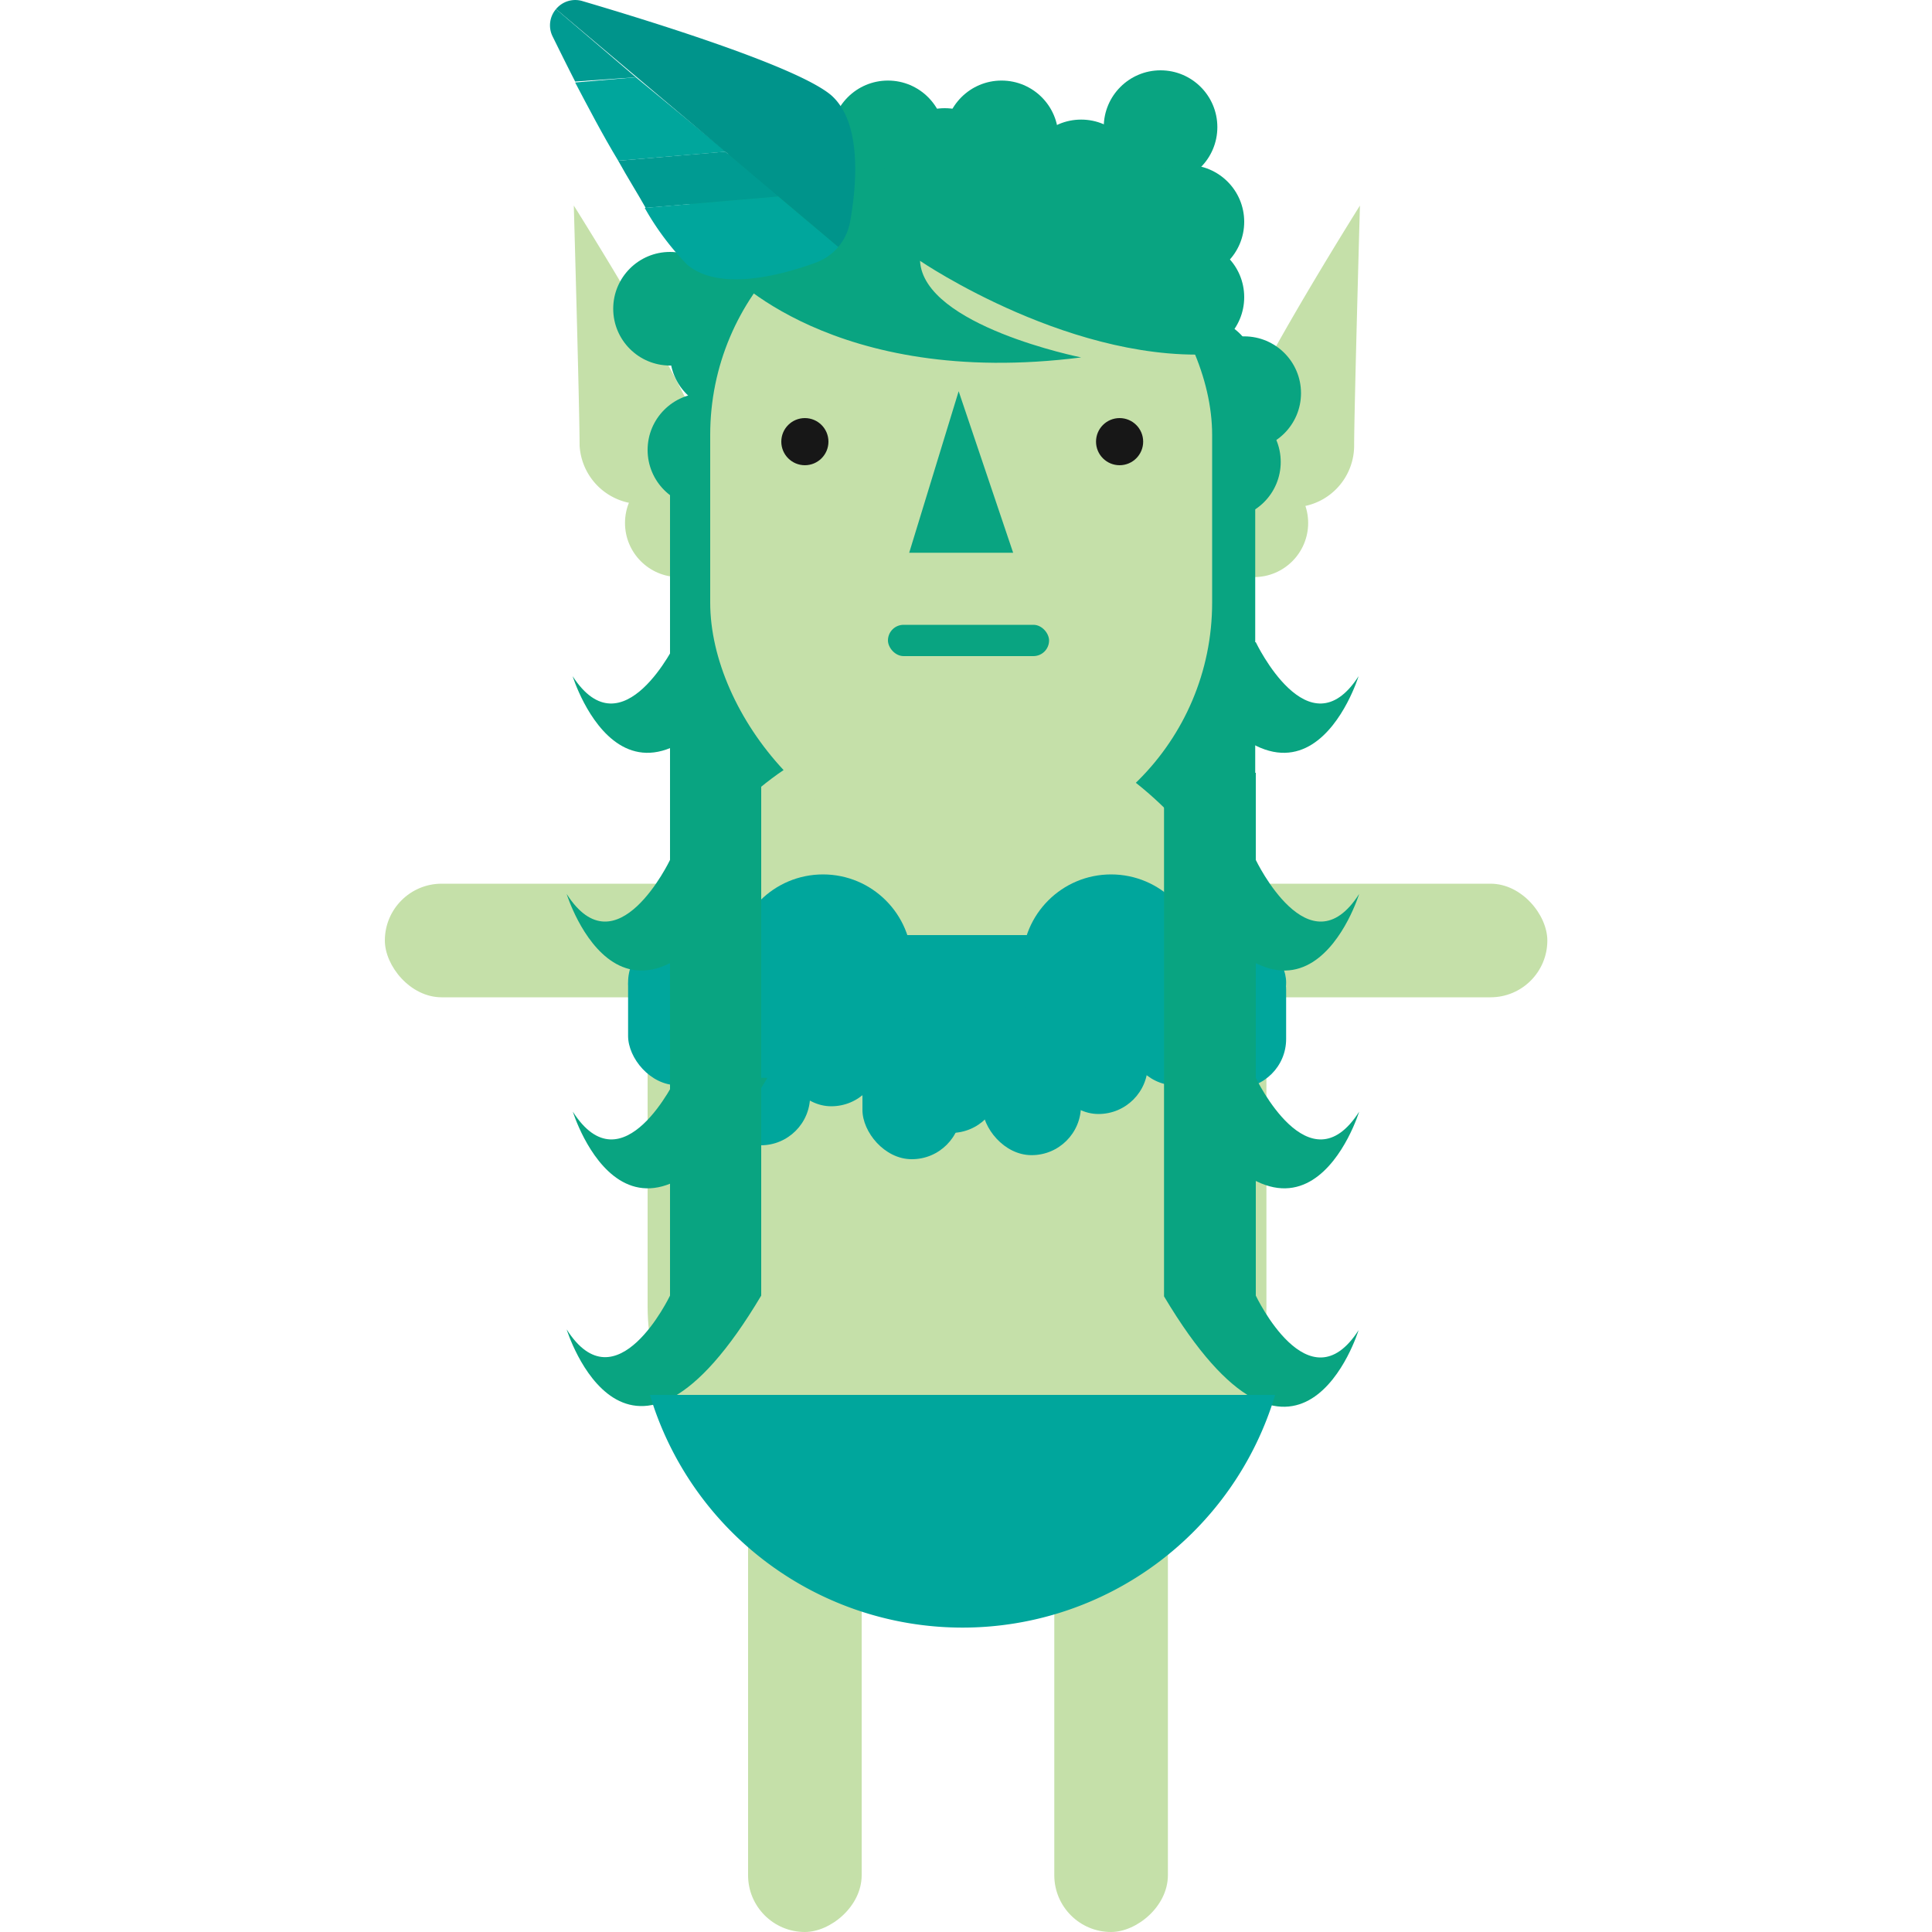 <svg id="Layer_1" data-name="Layer 1" xmlns="http://www.w3.org/2000/svg" viewBox="0 0 100 100"><defs><style>.cls-1{fill:#c5e0a9;}.cls-2{fill:#09a481;}.cls-3{fill:#00a69c;}.cls-4{fill:#171717;}.cls-5{fill:#009b92;}.cls-6{fill:#00948b;}</style></defs><title>dryad</title><path class="cls-1" d="M30,23.06a3.21,3.21,0,0,0,6.41,0c0-1.77-6.71-12.42-6.71-12.42S30,21.29,30,23.06Z"/><circle class="cls-1" cx="35.15" cy="27.07" r="2.8"/><path class="cls-1" d="M70.09,23.06a3.2,3.2,0,0,1-6.4,0c0-1.77,6.7-12.42,6.7-12.42S70.09,21.29,70.09,23.06Z"/><circle class="cls-1" cx="64.91" cy="27.07" r="2.8"/><rect class="cls-1" x="11.58" y="66.98" width="60.17" height="5.88" rx="2.94" ry="2.94" transform="translate(111.58 28.25) rotate(90)"/><rect class="cls-1" x="27.43" y="66.98" width="60.17" height="5.88" rx="2.94" ry="2.94" transform="translate(127.43 12.4) rotate(90)"/><path class="cls-2" d="M35,33.24S32.23,39,29.64,35c0,0,3.08,10,10.07-1.76"/><path class="cls-2" d="M65,33.24S67.74,39,70.32,35c0,0-3.08,10-10.07-1.76"/><rect class="cls-1" x="19.92" y="45.74" width="60.17" height="5.88" rx="2.94" ry="2.94"/><rect class="cls-2" x="34.68" y="21.63" width="30.29" height="21.41"/><circle class="cls-2" cx="36.46" cy="23.29" r="2.94"/><circle class="cls-2" cx="37.62" cy="18.32" r="2.94"/><circle class="cls-2" cx="34.68" cy="15.98" r="2.94"/><circle class="cls-2" cx="38" cy="14.42" r="2.94"/><circle class="cls-2" cx="38.72" cy="10.73" r="2.94"/><circle class="cls-2" cx="42.06" cy="12.07" r="2.94"/><circle class="cls-2" cx="43.38" cy="9.52" r="2.94"/><circle class="cls-2" cx="45.96" cy="7.11" r="2.94"/><circle class="cls-2" cx="48.9" cy="8.54" r="2.94"/><circle class="cls-2" cx="51.84" cy="7.11" r="2.94"/><circle class="cls-2" cx="52.69" cy="9.13" r="2.94"/><circle class="cls-2" cx="55.96" cy="9.13" r="2.94"/><circle class="cls-2" cx="60.07" cy="6.58" r="2.94"/><circle class="cls-2" cx="59.17" cy="12.07" r="2.94"/><circle class="cls-2" cx="61.46" cy="11.48" r="2.94"/><circle class="cls-2" cx="61.46" cy="15.38" r="2.94"/><circle class="cls-2" cx="62.11" cy="19.36" r="2.94"/><circle class="cls-2" cx="64.4" cy="20.35" r="2.94"/><circle class="cls-2" cx="63.35" cy="23.91" r="2.94"/><rect class="cls-1" x="33.52" y="37.11" width="32.03" height="46.52" rx="16.01" ry="16.01"/><rect class="cls-3" x="32.51" y="48.4" width="34.06" height="4.9" rx="2.45" ry="2.45"/><rect class="cls-3" x="32.51" y="48.51" width="5.11" height="7.66" rx="2.55" ry="2.55"/><rect class="cls-3" x="36.82" y="51.62" width="5.11" height="7.66" rx="2.55" ry="2.55"/><rect class="cls-3" x="40.47" y="49.6" width="5.11" height="7.66" rx="2.55" ry="2.55"/><rect class="cls-3" x="44.64" y="52.34" width="5.11" height="7.66" rx="2.55" ry="2.55"/><rect class="cls-3" x="46.67" y="50.98" width="5.11" height="7.66" rx="2.55" ry="2.55"/><rect class="cls-3" x="50.84" y="52.13" width="5.11" height="7.66" rx="2.55" ry="2.55"/><rect class="cls-3" x="61.46" y="48.67" width="5.11" height="7.66" rx="2.55" ry="2.55"/><rect class="cls-3" x="58.24" y="48.51" width="5.11" height="7.66" rx="2.55" ry="2.55"/><rect class="cls-3" x="54.3" y="50" width="5.11" height="7.66" rx="2.55" ry="2.55"/><rect class="cls-1" x="36.76" y="9.52" width="25.98" height="34.66" rx="12.99" ry="12.99"/><circle class="cls-4" cx="41.66" cy="22.86" r="1.22"/><circle class="cls-4" cx="57.95" cy="22.86" r="1.22"/><polygon class="cls-2" points="47.06 28.61 52.44 28.61 49.62 20.25 47.06 28.61"/><path class="cls-2" d="M45.67,8.77,37.62,14s5.45,6.14,18.34,4.5c0,0-8.16-1.63-8.34-5,0,0,8.07,5.51,15.73,4.79l-4.18-8-6-2.3"/><rect class="cls-2" x="45.96" y="32.34" width="8.34" height="1.62" rx="0.81" ry="0.81"/><circle class="cls-3" cx="42.6" cy="49.86" r="4.6"/><circle class="cls-3" cx="57.51" cy="49.86" r="4.6"/><path class="cls-2" d="M34.68,67.06s-2.77,5.8-5.35,1.75c0,0,3.08,10,10.07-1.75V40H34.68Z"/><path class="cls-2" d="M65,67.06V40H60.25v27.1c7,11.74,10.07,1.75,10.07,1.75C67.74,72.86,65,67.06,65,67.06Z"/><path class="cls-2" d="M65,55.79s2.77,5.8,5.35,1.75c0,0-3.08,10-10.07-1.75"/><path class="cls-2" d="M65,44.51s2.77,5.8,5.35,1.76c0,0-3.08,10-10.07-1.76"/><path class="cls-2" d="M35,55.79s-2.76,5.8-5.35,1.75c0,0,3.08,10,10.07-1.75"/><path class="cls-2" d="M34.68,44.51s-2.77,5.8-5.35,1.76c0,0,3.08,10,10.07-1.76"/><path class="cls-3" d="M33.64,72.2A16.89,16.89,0,0,0,66,72.2Z"/><path class="cls-5" d="M28.78.47a1.29,1.29,0,0,0-.17,1.43c.34.69.73,1.48,1.16,2.32L32.91,4Z"/><path class="cls-3" d="M32.91,4l-3.14.27C30.44,5.54,31.2,7,32,8.32l5.59-.47Z"/><path class="cls-5" d="M37.54,7.85,32,8.32c.48.87,1,1.69,1.42,2.44l6.92-.59Z"/><path class="cls-3" d="M33.37,10.76a14,14,0,0,0,2.2,2.94c1.65,1.39,4.8.57,6.64-.1a2.74,2.74,0,0,0,1.18-.82l-3.1-2.61Z"/><path class="cls-6" d="M43,4.91C41.26,3.47,34.19,1.25,30.16.06a1.29,1.29,0,0,0-1.38.41L43.39,12.78a2.79,2.79,0,0,0,.61-1.3C44.35,9.55,44.62,6.3,43,4.91Z"/></svg>